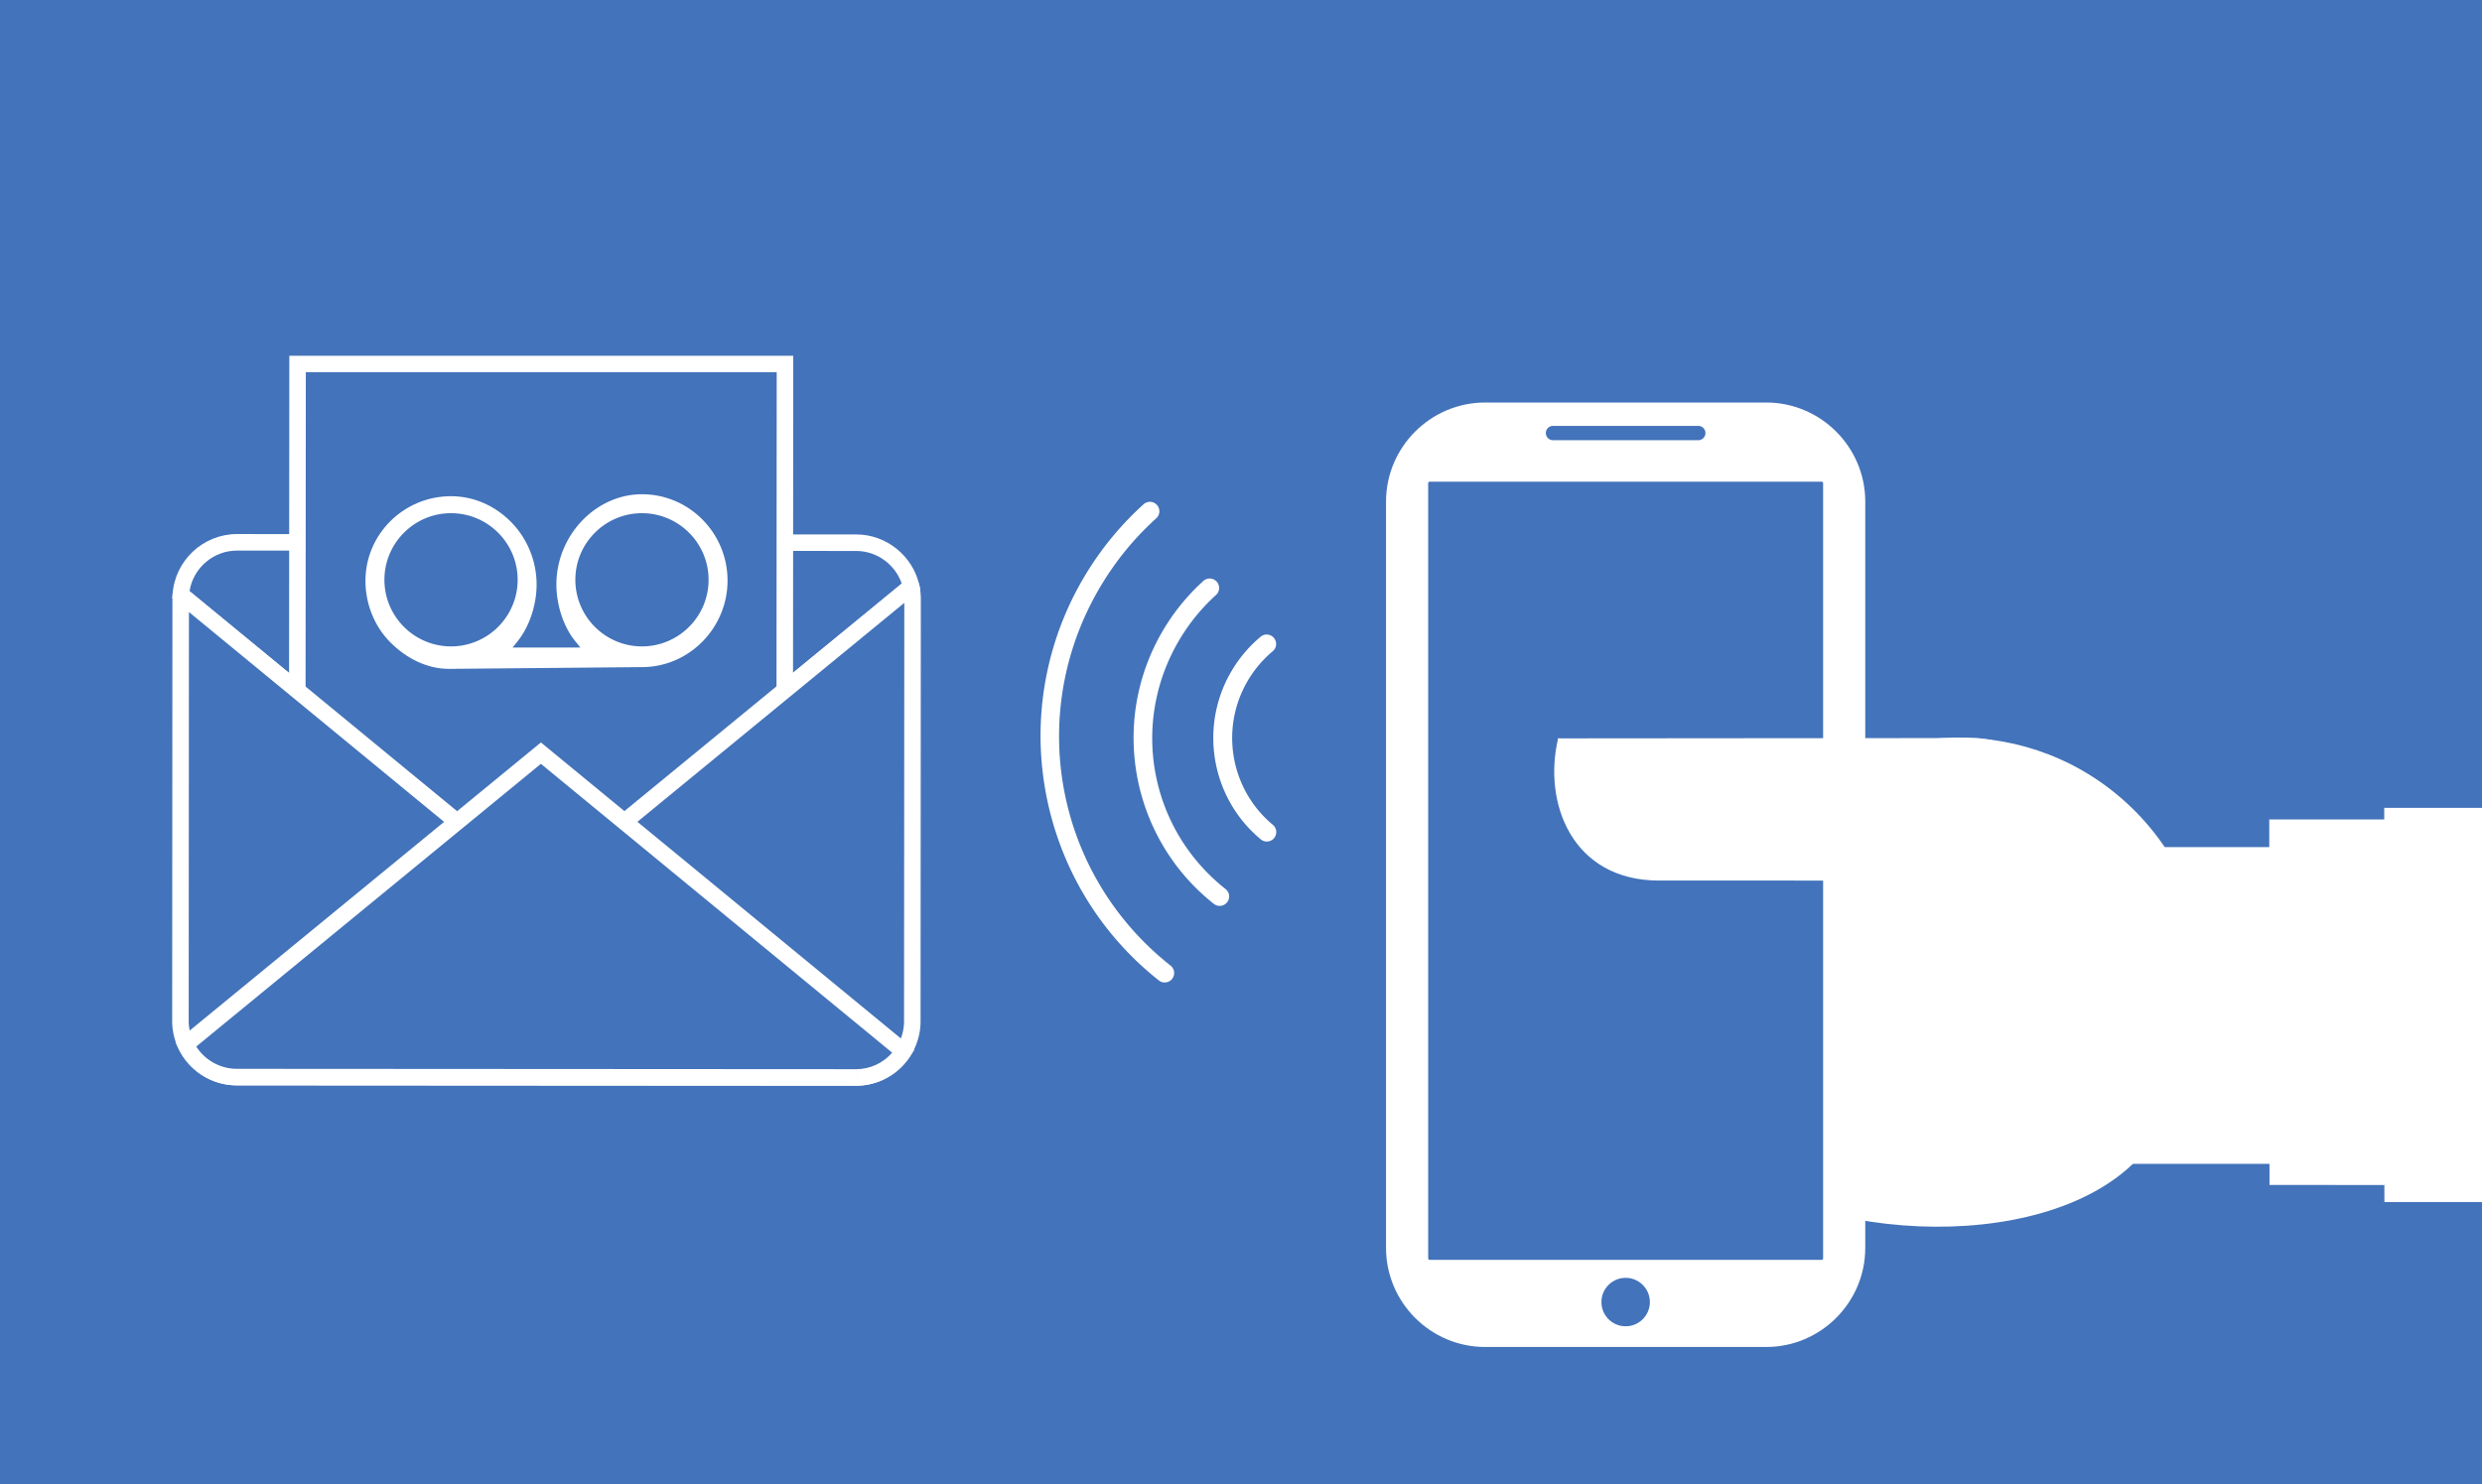 <svg xmlns="http://www.w3.org/2000/svg" viewBox="0 0 1280 765.586">
  <path fill-rule="evenodd" clip-rule="evenodd" fill="#4373BA" d="M0 0h1280v765.586H0z"/>
  <path fill-rule="evenodd" clip-rule="evenodd" fill="#FFF" d="M1031.086 436.93l281.575.013 106.735 87.483-87.963 75.948-284.436-.098z"/>
  <path fill-rule="evenodd" clip-rule="evenodd" fill="#FFF" d="M1170.285 422.657l144.708.041 104.405 101.728-84.627 86.856-164.353-.09zM918.085 419.229c49.47-50.769 130.725-51.824 181.491-2.354 50.772 49.465 51.824 130.717 2.359 181.488-49.468 50.766-175.201 42.618-225.973-6.849-50.764-49.467-7.342-121.516 42.123-172.285z"/>
  <path fill-rule="evenodd" clip-rule="evenodd" fill="#FFF" d="M1014.517 428.263c28.747-15.054 63.903.49 78.52 34.719 14.618 34.228 3.168 74.179-25.582 89.234-28.742 15.051-63.9-.493-78.518-34.721-14.617-34.227-3.168-74.18 25.58-89.232zM910.876 207.62H765.86c-28.085 0-51.064 22.979-51.062 51.064l-.003 385.014c0 28.083 22.979 51.062 51.064 51.062h145.016c28.085 0 51.065-22.976 51.065-51.062V258.684c.001-28.088-22.979-51.064-51.064-51.064z"/>
  <path fill-rule="evenodd" clip-rule="evenodd" fill="#4373BA" d="M939.49 248.469H737.249a.717.717 0 0 0-.716.714V649.11c0 .393.324.713.716.713H939.49a.716.716 0 0 0 .714-.713V249.183a.716.716 0 0 0-.714-.714zM875.836 219.668h-74.934a3.704 3.704 0 0 0-3.694 3.694 3.703 3.703 0 0 0 3.694 3.694h74.934a3.702 3.702 0 0 0 3.692-3.692v-.002a3.702 3.702 0 0 0-3.692-3.694zM838.371 659.111c-6.898 0-12.487 5.591-12.487 12.487 0 6.893 5.589 12.484 12.487 12.484 6.893 0 12.484-5.591 12.484-12.484 0-6.895-5.589-12.487-12.484-12.487z"/>
  <path fill-rule="evenodd" clip-rule="evenodd" fill="#FFF" d="M803.557 380.857l214.826 7.74c18.014-.018 44.975 14.741 45.023 32.763.046 18.014-14.659 32.85-32.678 32.842l-175.135-.008c-44.807.003-60.002-40.084-52.036-73.337z"/>
  <path fill-rule="evenodd" clip-rule="evenodd" fill="#FFF" d="M803.557 380.857l214.192-.182c18.019-.021 44.975 14.741 45.024 32.76.049 18.017-14.659 32.855-32.673 32.845l-167.99-.008c-48.97-.005-59.97-51.116-58.553-65.415z"/>
  <path fill-rule="evenodd" clip-rule="evenodd" fill="#FFF" d="M1021.351 411.561c28.917-13.901 64.693 5.753 79.904 43.907 15.208 38.151 4.097 80.348-24.825 94.25-28.92 13.904-64.694-5.756-79.907-43.904-15.208-38.155-4.094-80.351 24.828-94.253zM1229.577 416.693l311.161.002v203.236h-310.997z"/>
  <path fill-rule="evenodd" clip-rule="evenodd" fill="#FFF" d="M1229.651 518.313l311.087.575v101.04l-311.005.003z"/>
  <g>
    <path fill="#FFF" d="M653.31 434.059a4.85 4.85 0 0 1-3.11-1.124c-26.378-21.913-32.257-60.213-13.676-89.089a68.114 68.114 0 0 1 13.668-15.481 4.873 4.873 0 0 1 6.238 7.486 58.384 58.384 0 0 0-11.713 13.269c-15.919 24.739-10.886 57.55 11.709 76.32a4.873 4.873 0 0 1 .635 6.861 4.867 4.867 0 0 1-3.751 1.758z"/>
    <path fill="#FFF" d="M629.01 467.252a4.857 4.857 0 0 1-3.017-1.049c-21.166-16.72-35.316-40.633-39.845-67.334-4.559-26.879 1.062-54.318 15.826-77.261a109.418 109.418 0 0 1 18.684-22.019 4.873 4.873 0 0 1 6.529 7.233 99.697 99.697 0 0 0-17.019 20.059c-27.827 43.24-18.427 99.848 21.865 131.675a4.872 4.872 0 0 1-3.023 8.696z"/>
    <path fill="#FFF" d="M600.659 506.759a4.857 4.857 0 0 1-3.017-1.049c-31.202-24.647-52.063-59.9-58.739-99.265-6.721-39.626 1.565-80.077 23.331-113.9a161.376 161.376 0 0 1 27.545-32.463 4.872 4.872 0 0 1 6.529 7.233 151.584 151.584 0 0 0-25.88 30.502c-42.317 65.757-28.021 151.843 33.253 200.246a4.872 4.872 0 0 1-3.022 8.696z"/>
  </g>
  <g>
    <path fill="#FFF" d="M278.79 464.849L88.861 308.627l.152-2.19c1.204-17.366 15.788-30.97 33.204-30.97l319.4.196c15.374.006 29.016 10.908 32.438 25.923l.586 2.569L278.79 464.849zM97.753 304.907l181.044 148.915 186.248-152.814c-3.382-9.881-12.857-16.819-23.432-16.823l-319.389-.196c-12.246-.001-22.607 9.029-24.471 20.918z"/>
  </g>
  <g>
    <path fill-rule="evenodd" clip-rule="evenodd" fill="#4373BA" d="M153.46 187.745l187.72.116 63.641 63.73-.165 193.35-251.398-.156z"/>
  </g>
  <g>
    <path fill="#FFF" d="M408.914 449.204l-259.919-.162.208-265.558h259.881l-.17 265.72zm-251.392-8.678l242.876.151.159-248.672h-242.84l-.195 248.521z"/>
  </g>
  <g>
    <path fill-rule="evenodd" clip-rule="evenodd" fill="#4373BA" d="M469.903 302.534c.471 2.071.721 4.221.721 6.431l-.133 217.771c-.017 15.966-13.074 29.011-29.048 29.009l-319.382-.19c-15.971-.014-29.017-13.08-29.008-29.046l.128-217.774c0-.676.034-1.346.083-2.003l73.77 60.673 111.763 91.931 111.873-91.789 79.233-65.013z"/>
  </g>
  <g>
    <path fill="#FFF" d="M441.448 560.005h-.006l-319.384-.19c-18.354-.017-33.276-14.959-33.267-33.309l.127-217.774c0-.707.03-1.442.094-2.313a4.261 4.261 0 0 1 6.955-2.978l182.83 150.381L467.2 299.24a4.263 4.263 0 0 1 6.857 2.348c.549 2.413.828 4.895.828 7.376l-.133 217.774c-.021 18.344-14.96 33.267-33.304 33.267zM97.436 315.681l-.123 210.83c-.008 13.652 11.096 24.77 24.751 24.782l319.381.19.003 4.261v-4.261c13.65 0 24.768-11.104 24.782-24.753l.132-215.781L281.497 462.63a4.259 4.259 0 0 1-5.409-.004L97.436 315.681z"/>
  </g>
  <g>
    <path fill-rule="evenodd" clip-rule="evenodd" fill="#4373BA" d="M465.942 542.262c-5.164 8.089-14.236 13.489-24.498 13.48l-319.377-.193c-11.594-.006-21.661-6.908-26.294-16.795l76.432-62.715 106.747-87.574 106.639 87.705 80.351 66.092z"/>
  </g>
  <g>
    <path fill="#FFF" d="M441.469 560.003h-.028l-319.375-.193c-12.839-.007-24.673-7.562-30.149-19.248l-1.406-3 188.446-154.611 192.61 158.419-2.032 3.184c-6.177 9.674-16.668 15.449-28.066 15.449zm-340.261-20.197c4.525 7.061 12.401 11.479 20.861 11.482l319.377.193.022 4.261v-4.261c7.219 0 13.954-3.123 18.635-8.505L278.949 393.978l-104.042 85.355-73.699 60.473z"/>
  </g>
  <g>
    <path fill="#FFF" d="M331.797 344.089c23.931-.381 43.411-20.402 43.411-44.63 0-24.56-19.799-44.541-44.135-44.541-23.923 0-44.135 21.309-44.135 46.531 0 10.721 3.728 21.942 9.728 29.285l2.668 3.266h-34.999l2.622-3.254c6.034-7.492 9.783-18.717 9.783-29.296 0-11.867-4.711-23.514-12.927-31.954-8.508-8.741-19.591-13.555-31.208-13.555-24.336 0-44.136 19.569-44.136 43.624 0 11.901 4.597 23.389 12.612 31.516C209.932 340.057 220.75 345 231.54 345l.042 2-.018-2 100.233-.911zm-35.086-45.035c0-18.947 15.415-34.361 34.361-34.361 18.947 0 34.362 15.415 34.362 34.361 0 18.948-15.415 34.363-34.362 34.363-18.947 0-34.361-15.416-34.361-34.363zm-98.469 0c0-18.947 15.415-34.361 34.362-34.361s34.362 15.415 34.362 34.361c0 18.948-15.415 34.363-34.362 34.363s-34.362-15.416-34.362-34.363z"/>
  </g>
</svg>
